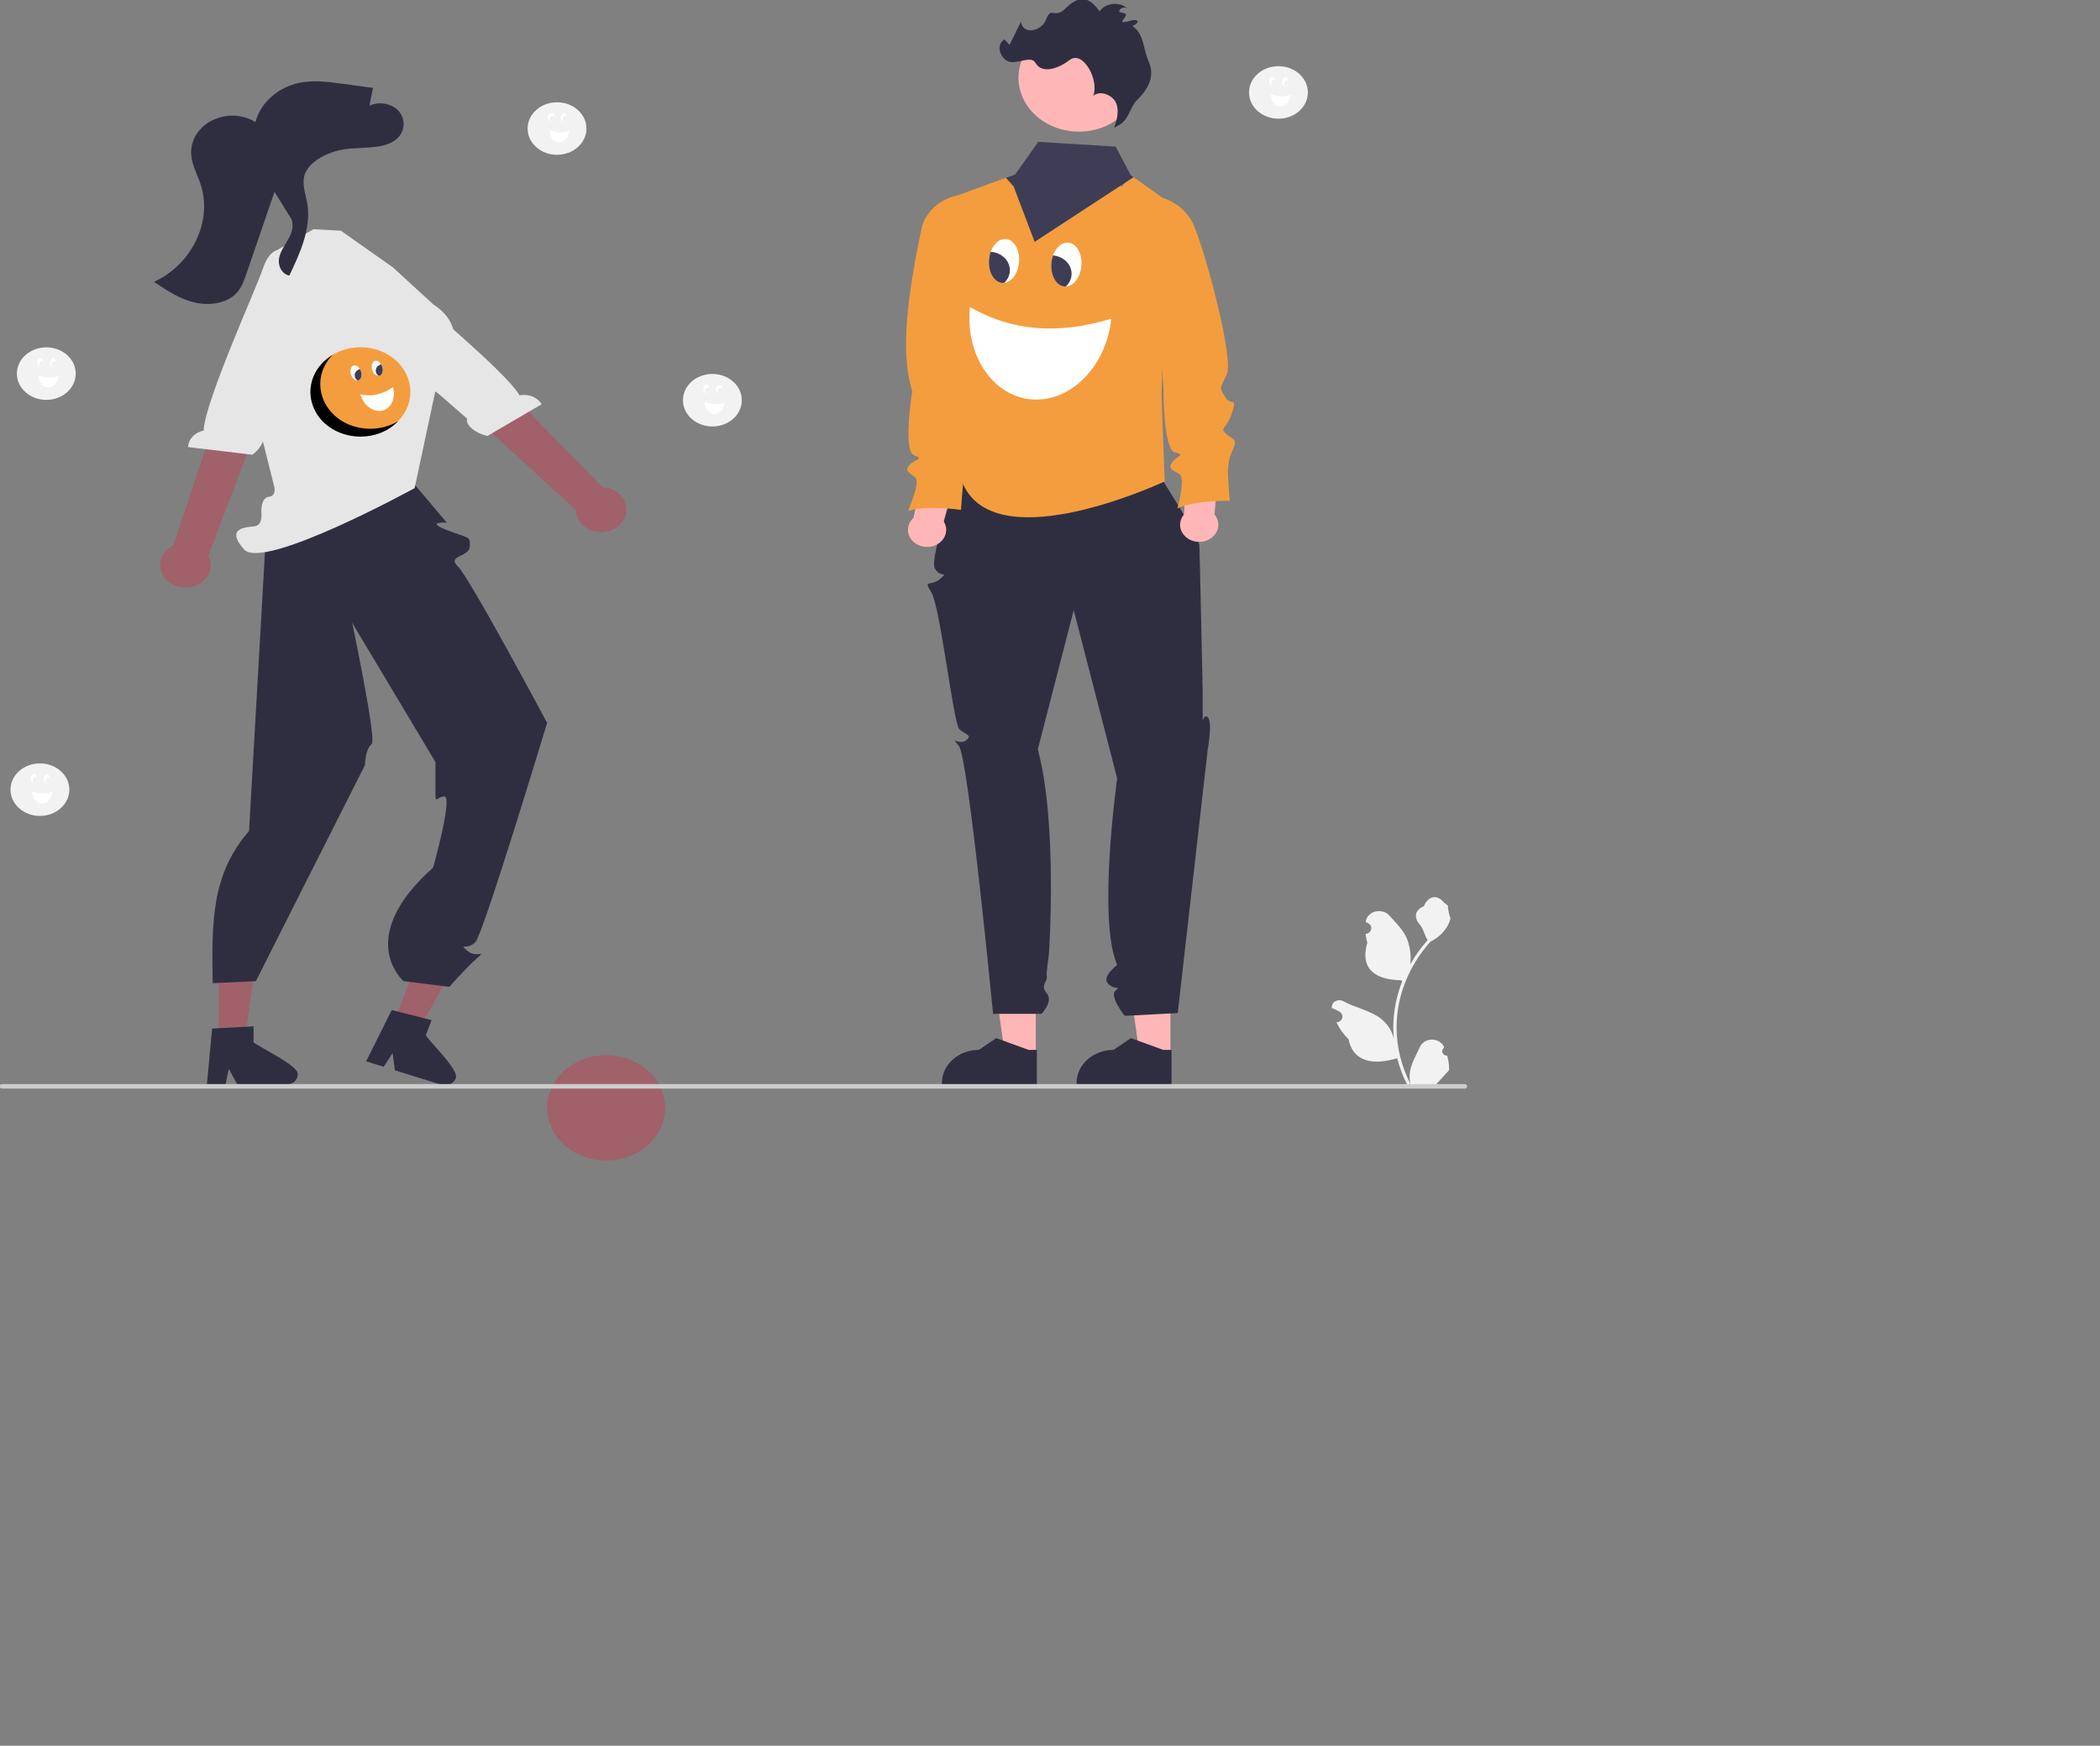 <?xml version="1.0" encoding="UTF-8"?> <svg xmlns="http://www.w3.org/2000/svg" viewBox="1655.165 2213.277 689.67 573.446" width="689.67" height="573.446" data-guides="{&quot;vertical&quot;:[],&quot;horizontal&quot;:[]}"><rect x="1655.165" y="2213.277" width="689.67" height="573.446" fill="#808080" stroke="none"/><path fill="#a0616a" stroke="none" fill-opacity="1" stroke-width="1" stroke-opacity="1" color="rgb(51, 51, 51)" font-size-adjust="none" id="tSvgdb37f0c6e1" title="Path 1" d="M 1784.43 2549.263 C 1787.138 2550.106 1789.847 2550.95 1792.556 2551.793C 1797.488 2542.866 1802.42 2533.939 1807.352 2525.011C 1803.354 2523.767 1799.356 2522.522 1795.359 2521.277C 1791.716 2530.606 1788.073 2539.934 1784.43 2549.263Z" style=""></path><path fill="#2f2e41" stroke="none" fill-opacity="1" stroke-width="1" stroke-opacity="1" color="rgb(51, 51, 51)" font-size-adjust="none" id="tSvg672b01aacd" title="Path 2" d="M 1795.004 2553.289 C 1795.644 2551.649 1796.285 2550.009 1796.925 2548.37C 1796.198 2548.187 1795.471 2548.004 1794.743 2547.821C 1791.785 2547.072 1788.827 2546.323 1785.868 2545.573C 1785.183 2545.401 1784.498 2545.229 1783.812 2545.057C 1781.155 2550.388 1778.497 2555.72 1775.84 2561.051C 1775.697 2561.337 1775.555 2561.623 1775.412 2561.909C 1777.335 2562.508 1779.259 2563.106 1781.182 2563.705C 1781.358 2563.432 1781.534 2563.159 1781.71 2562.886C 1782.508 2561.644 1783.307 2560.402 1784.105 2559.161C 1784.307 2560.714 1784.509 2562.267 1784.712 2563.821C 1784.755 2564.162 1784.799 2564.504 1784.843 2564.845C 1789.942 2566.433 1795.041 2568.021 1800.139 2569.609C 1802.038 2570.188 1804.105 2569.295 1804.774 2567.606C 1806.471 2565.114 1796.024 2555.333 1795.004 2553.289Z" style=""></path><path fill="#a0616a" stroke="none" fill-opacity="1" stroke-width="1" stroke-opacity="1" color="rgb(51, 51, 51)" font-size-adjust="none" id="tSvg2ac855cf31" title="Path 3" d="M 1726.963 2554.933 C 1729.831 2554.933 1732.699 2554.933 1735.568 2554.933C 1736.933 2545.053 1738.297 2535.174 1739.662 2525.294C 1735.428 2525.294 1731.194 2525.294 1726.96 2525.295C 1726.961 2535.174 1726.962 2545.054 1726.963 2554.933Z" style=""></path><path fill="#2f2e41" stroke="none" fill-opacity="1" stroke-width="1" stroke-opacity="1" color="rgb(51, 51, 51)" font-size-adjust="none" id="tSvg2c77e3f939" title="Path 4" d="M 1738.432 2555.625 C 1738.432 2553.888 1738.432 2552.152 1738.432 2550.416C 1737.677 2550.457 1736.923 2550.498 1736.169 2550.539C 1733.099 2550.701 1730.03 2550.864 1726.96 2551.026C 1726.249 2551.065 1725.539 2551.104 1724.828 2551.143C 1724.285 2556.959 1723.742 2562.774 1723.199 2568.589C 1723.17 2568.901 1723.141 2569.213 1723.112 2569.525C 1725.149 2569.525 1727.185 2569.525 1729.222 2569.525C 1729.288 2569.215 1729.353 2568.906 1729.419 2568.596C 1729.714 2567.189 1730.01 2565.781 1730.306 2564.374C 1731.07 2565.781 1731.834 2567.189 1732.597 2568.596C 1732.765 2568.906 1732.932 2569.215 1733.099 2569.525C 1738.499 2569.525 1743.899 2569.525 1749.3 2569.525C 1751.306 2569.513 1752.928 2568.062 1752.937 2566.271C 1753.621 2563.419 1740.148 2557.255 1738.432 2555.625Z" style=""></path><path fill="#2f2e41" stroke="none" fill-opacity="1" stroke-width="1" stroke-opacity="1" color="rgb(51, 51, 51)" font-size-adjust="none" id="tSvg559894fc5a" title="Path 5" d="M 1788.377 2368.95 C 1792.883 2374.281 1797.388 2379.613 1801.893 2384.945C 1801.893 2384.945 1794.429 2384.482 1801.893 2387.379C 1809.357 2390.276 1809.568 2389.253 1809.463 2392.764C 1809.357 2396.274 1801.748 2395.75 1805.552 2399.344C 1809.357 2402.939 1834.84 2450.73 1834.84 2450.73C 1834.84 2450.73 1813.959 2519.923 1811.285 2522.746C 1808.61 2525.568 1805.625 2522.903 1808.61 2525.568C 1811.596 2528.234 1815.328 2524.902 1811.596 2528.234C 1807.864 2531.567 1802.745 2537.447 1802.745 2537.447C 1797.734 2536.82 1792.722 2536.193 1787.711 2535.565C 1787.711 2535.565 1771.29 2521.57 1797.414 2498.243C 1797.414 2498.243 1803.991 2474.907 1801.076 2474.912C 1798.161 2474.917 1798.161 2478.68 1798.161 2471.134C 1798.161 2468.618 1798.161 2466.103 1798.161 2463.587C 1786.629 2444.297 1775.097 2425.007 1763.565 2405.717C 1763.565 2405.717 1741.487 2390.339 1741.834 2383.31C 1742.18 2376.281 1788.377 2368.95 1788.377 2368.95Z" style=""></path><path fill="#2f2e41" stroke="none" fill-opacity="1" stroke-width="1" stroke-opacity="1" color="rgb(51, 51, 51)" font-size-adjust="none" id="tSvg4de603fc96" title="Path 6" d="M 1763.826 2384.945 C 1763.826 2384.945 1779.501 2455.59 1777.261 2457.589C 1775.022 2459.588 1775.022 2464.605 1775.022 2464.605C 1763.08 2488.259 1751.137 2511.912 1739.195 2535.565C 1734.468 2535.788 1729.74 2536.01 1725.013 2536.232C 1724.678 2515.93 1724.586 2500.53 1736.956 2486.247C 1738.946 2451.369 1740.936 2416.491 1742.927 2381.612C 1749.893 2382.723 1756.86 2383.834 1763.826 2384.945Z" style=""></path><path fill="#e6e6e6" stroke="none" fill-opacity="1" stroke-width="1" stroke-opacity="1" color="rgb(51, 51, 51)" font-size-adjust="none" id="tSvg37d657edd4" title="Path 7" d="M 1784.176 2301.086 C 1778.481 2297.072 1772.787 2293.058 1767.093 2289.044C 1767.093 2289.044 1767.093 2289.044 1767.093 2289.044C 1764.104 2288.889 1761.115 2288.734 1758.126 2288.578C 1753.69 2291.115 1749.255 2293.652 1744.82 2296.189C 1743.734 2301.137 1742.648 2306.084 1741.562 2311.031C 1738.993 2316.602 1736.424 2322.173 1733.856 2327.744C 1737.623 2342.778 1741.391 2357.813 1745.158 2372.847C 1745.158 2372.847 1746.218 2376.083 1743.44 2376.472C 1740.662 2376.861 1740.995 2381.632 1740.995 2381.632C 1740.995 2381.632 1741.561 2385.766 1738.864 2386.13C 1736.167 2386.494 1728.974 2386.495 1735.268 2393.72C 1741.561 2400.945 1791.341 2373.618 1791.341 2373.618C 1793.751 2362.327 1796.161 2351.036 1798.571 2339.744C 1798.571 2339.744 1812.592 2322.929 1797.492 2313.298C 1793.053 2309.227 1788.615 2305.157 1784.176 2301.086Z" style=""></path><path fill="#a0616a" stroke="none" fill-opacity="1" stroke-width="1" stroke-opacity="1" color="rgb(51, 51, 51)" font-size-adjust="none" id="tSvg11f5eeef78e" title="Path 8" d="M 1709.601 2403.49 C 1706.396 2399.919 1707.585 2394.628 1712.086 2392.438C 1719.248 2370.975 1726.411 2349.512 1733.573 2328.049C 1738.052 2330.063 1742.531 2332.076 1747.009 2334.089C 1739.209 2354.661 1731.409 2375.233 1723.609 2395.805C 1726.282 2400.97 1721.69 2406.782 1715.344 2406.266C 1713.085 2406.083 1711.009 2405.079 1709.601 2403.49Z" style=""></path><path fill="#e6e6e6" stroke="none" fill-opacity="1" stroke-width="1" stroke-opacity="1" color="rgb(51, 51, 51)" font-size-adjust="none" id="tSvg60fce4dbb6" title="Path 9" d="M 1747.905 2295.594 C 1747.905 2295.594 1744.065 2293.771 1741.437 2301.658C 1739.334 2307.972 1722.268 2345.582 1722.05 2354.726C 1719.161 2355.272 1717.054 2357.497 1716.929 2360.131C 1723.963 2360.973 1730.996 2361.814 1738.03 2362.656C 1741.717 2359.879 1742.684 2356.129 1741.258 2355.016C 1742.785 2351.291 1744.312 2347.567 1745.839 2343.843C 1752.21 2331.994 1758.581 2320.145 1764.952 2308.295C 1760.204 2304.486 1755.456 2300.677 1750.708 2296.867C 1749.774 2296.443 1748.84 2296.018 1747.905 2295.594Z" style=""></path><path fill="#a0616a" stroke="none" fill-opacity="1" stroke-width="1" stroke-opacity="1" color="rgb(51, 51, 51)" font-size-adjust="none" id="tSvgc5bb14af99" title="Path 10" d="M 1860.653 2382.326 C 1861.814 2377.868 1858.179 2373.557 1853.06 2373.319C 1836.629 2356.564 1820.199 2339.809 1803.768 2323.053C 1800.283 2326.767 1796.797 2330.48 1793.312 2334.194C 1810.308 2349.731 1827.304 2365.268 1844.301 2380.805C 1844.392 2386.494 1851.347 2389.962 1856.819 2387.046C 1858.768 2386.008 1860.154 2384.302 1860.653 2382.326Z" style=""></path><path fill="#e6e6e6" stroke="none" fill-opacity="1" stroke-width="1" stroke-opacity="1" color="rgb(51, 51, 51)" font-size-adjust="none" id="tSvg47933cb2c1" title="Path 11" d="M 1773.86 2299.83 C 1773.86 2299.83 1776.44 2296.703 1782.629 2302.8C 1787.583 2307.681 1821.186 2335.003 1825.811 2343.164C 1828.68 2342.541 1831.658 2343.733 1833.047 2346.06C 1827.112 2349.535 1821.178 2353.009 1815.244 2356.484C 1810.574 2355.404 1807.886 2352.396 1808.633 2350.841C 1805.452 2348.073 1802.272 2345.305 1799.091 2342.537C 1787.608 2334.313 1776.124 2326.089 1764.641 2317.865C 1767.077 2312.597 1769.514 2307.328 1771.95 2302.06C 1772.587 2301.317 1773.223 2300.573 1773.86 2299.83Z" style=""></path><ellipse color="rgb(51, 51, 51)" fill="#a0616a" font-size-adjust="none" cx="1854.221" cy="2577.191" r="27.73" id="tSvg161a92e2a7b" title="Ellipse 1" fill-opacity="1" stroke="none" stroke-opacity="1" rx="19.38" ry="17.305" style="transform: rotate(291.25deg); transform-origin: 1854.22px 2577.19px;"></ellipse><path fill="#2f2e41" stroke="none" fill-opacity="1" stroke-width="1" stroke-opacity="1" color="rgb(51, 51, 51)" font-size-adjust="none" id="tSvg1377045e75d" title="Path 12" d="M 1785.852 2249.476 C 1783.456 2247.168 1779.634 2246.563 1776.495 2247.995C 1776.885 2246.05 1777.275 2244.105 1777.665 2242.16C 1774.424 2241.717 1771.183 2241.274 1767.942 2240.831C 1763.053 2240.163 1758.015 2239.499 1753.206 2240.535C 1746.191 2242.138 1740.746 2247.076 1739.06 2253.364C 1730.439 2248.145 1718.723 2253.217 1717.971 2262.493C 1717.927 2263.035 1717.925 2263.578 1717.963 2264.12C 1718.196 2267.439 1719.933 2270.501 1721.009 2273.684C 1725.095 2285.781 1718.327 2300.06 1705.757 2305.862C 1709.805 2308.604 1713.987 2311.406 1718.889 2312.6C 1723.792 2313.793 1729.653 2313.009 1732.882 2309.505C 1734.534 2307.712 1735.331 2305.43 1736.092 2303.21C 1739.166 2294.234 1742.24 2285.259 1745.314 2276.283C 1746.971 2278.954 1748.628 2281.624 1750.284 2284.295C 1751.871 2286.277 1751.303 2289.05 1750.16 2291.262C 1749.017 2293.473 1747.356 2295.521 1746.844 2297.914C 1746.332 2300.307 1747.521 2303.272 1750.185 2303.801C 1753.783 2296.243 1757.458 2288.188 1756.062 2280.071C 1755.519 2276.912 1754.218 2273.671 1755.24 2270.608C 1756.03 2268.241 1758.122 2266.378 1760.445 2265.038C 1762.878 2263.637 1765.61 2262.703 1768.468 2262.296C 1774.785 2261.398 1782.647 2262.603 1786.355 2257.95C 1788.329 2255.343 1788.124 2251.882 1785.852 2249.476Z" style=""></path><ellipse color="rgb(51, 51, 51)" fill="#F49D3E" font-size-adjust="none" cx="1773.531" cy="2341.999" r="23.484" id="tSvgb271242a0e" title="Ellipse 2" fill-opacity="1" stroke="none" stroke-opacity="1" rx="16.413" ry="14.655" style="transform: rotate(0deg); transform-origin: 1773.53px 2342px;"></ellipse><path fill="#fff" stroke="none" fill-opacity="1" stroke-width="1" stroke-opacity="1" color="rgb(51, 51, 51)" font-size-adjust="none" id="tSvg117cef54270" title="Path 13" d="M 1777.363 2334.625 C 1777.45 2334.943 1777.581 2335.251 1777.751 2335.541C 1778.045 2336.209 1778.734 2336.672 1779.534 2336.741C 1779.6 2336.739 1779.665 2336.73 1779.729 2336.716C 1780.431 2336.562 1780.859 2335.803 1780.866 2334.855C 1780.866 2334.527 1780.821 2334.201 1780.733 2333.882C 1780.647 2333.567 1780.518 2333.262 1780.349 2332.975C 1779.85 2332.134 1779.072 2331.635 1778.368 2331.79C 1777.436 2331.995 1776.987 2333.265 1777.363 2334.625Z" style=""></path><path fill="#3f3d56" stroke="none" fill-opacity="1" stroke-width="1" stroke-opacity="1" color="rgb(51, 51, 51)" font-size-adjust="none" id="tSvg59229de14f" title="Path 14" d="M 1778.628 2335.536 C 1778.761 2336.021 1779.082 2336.448 1779.534 2336.741C 1779.6 2336.739 1779.665 2336.73 1779.729 2336.716C 1780.431 2336.562 1780.859 2335.803 1780.866 2334.855C 1780.866 2334.527 1780.821 2334.201 1780.733 2333.882C 1780.647 2333.567 1780.518 2333.262 1780.349 2332.975C 1779.083 2333.26 1778.314 2334.405 1778.628 2335.536Z" style=""></path><path fill="#fff" stroke="none" fill-opacity="1" stroke-width="1" stroke-opacity="1" color="rgb(51, 51, 51)" font-size-adjust="none" id="tSvg19511c3f0f4" title="Path 15" d="M 1770.382 2336.162 C 1770.742 2337.467 1771.733 2338.382 1772.636 2338.272C 1772.673 2338.268 1772.711 2338.262 1772.748 2338.254C 1773.678 2338.049 1774.127 2336.779 1773.752 2335.42C 1773.666 2335.105 1773.538 2334.801 1773.368 2334.514C 1772.869 2333.672 1772.091 2333.173 1771.387 2333.328C 1770.455 2333.533 1770.006 2334.802 1770.382 2336.162Z" style=""></path><path fill="#3f3d56" stroke="none" fill-opacity="1" stroke-width="1" stroke-opacity="1" color="rgb(51, 51, 51)" font-size-adjust="none" id="tSvg72eb3c47f6" title="Path 16" d="M 1771.716 2337.058 C 1771.85 2337.548 1772.176 2337.979 1772.636 2338.272C 1772.673 2338.268 1772.711 2338.262 1772.748 2338.254C 1773.678 2338.049 1774.127 2336.779 1773.752 2335.42C 1773.666 2335.105 1773.538 2334.801 1773.368 2334.514C 1772.14 2334.826 1771.409 2335.951 1771.716 2337.058Z" style=""></path><path fill="#fff" stroke="none" fill-opacity="1" stroke-width="1" stroke-opacity="1" color="rgb(51, 51, 51)" font-size-adjust="none" id="tSvg385e057bae" title="Path 17" d="M 1784.209 2340.457 C 1785.207 2344.072 1783.625 2347.53 1780.676 2348.179C 1777.726 2348.829 1774.525 2346.425 1773.527 2342.81C 1777.167 2343.626 1780.73 2342.891 1784.209 2340.457Z" style=""></path><path fill="rgb(0, 0, 0)" stroke="none" fill-opacity="1" stroke-width="1" stroke-opacity="1" color="rgb(51, 51, 51)" font-size-adjust="none" id="tSvg1520aedeeb0" title="Path 18" d="M 1757.597 2345.536 C 1755.944 2339.551 1758.661 2333.282 1764.395 2329.85C 1756.099 2338.359 1761.23 2351.697 1773.632 2353.858C 1777.888 2354.599 1782.3 2353.807 1785.903 2351.654C 1777.608 2360.159 1762.111 2357.456 1758.01 2346.789C 1757.852 2346.377 1757.714 2345.959 1757.597 2345.536Z" style=""></path><path fill="#f2f2f2" stroke="none" fill-opacity="1" stroke-width="1" stroke-opacity="1" color="rgb(51, 51, 51)" font-size-adjust="none" id="tSvgb6f088c431" title="Path 19" d="M 2130.457 2560.032 C 2129.238 2560.082 2128.415 2558.935 2128.976 2557.966C 2129.061 2557.821 2129.173 2557.689 2129.308 2557.578C 2129.344 2557.449 2129.38 2557.32 2129.417 2557.192C 2129.402 2557.161 2129.388 2557.13 2129.373 2557.099C 2128.095 2554.403 2124.028 2553.954 2122.052 2556.29C 2121.835 2556.547 2121.655 2556.828 2121.517 2557.125C 2120.232 2559.889 2118.596 2562.657 2118.193 2565.578C 2118.016 2566.87 2118.091 2568.179 2118.414 2569.448C 2115.396 2563.569 2113.829 2557.18 2113.819 2550.714C 2113.818 2549.091 2113.919 2547.47 2114.122 2545.857C 2114.289 2544.535 2114.52 2543.222 2114.817 2541.919C 2116.434 2534.848 2119.907 2528.22 2124.951 2522.581C 2127.392 2521.391 2129.366 2519.563 2130.607 2517.341C 2131.056 2516.542 2131.374 2515.69 2131.55 2514.81C 2131.275 2514.842 2130.512 2511.098 2130.72 2510.868C 2130.336 2510.348 2129.649 2510.089 2129.23 2509.582C 2127.146 2507.059 2124.274 2507.499 2122.775 2510.928C 2119.572 2512.371 2119.541 2514.765 2121.506 2517.067C 2122.757 2518.531 2122.928 2520.513 2124.025 2522.081C 2123.912 2522.21 2123.795 2522.335 2123.682 2522.464C 2121.619 2524.832 2119.821 2527.376 2118.314 2530.057C 2118.681 2527.053 2118.243 2524.014 2117.038 2521.19C 2115.816 2518.558 2113.526 2516.342 2111.509 2514.067C 2109.433 2511.687 2105.25 2512.207 2103.981 2515.003C 2103.837 2515.32 2103.74 2515.652 2103.693 2515.991C 2103.689 2516.024 2103.685 2516.058 2103.681 2516.091C 2103.98 2516.242 2104.273 2516.402 2104.56 2516.572C 2105.937 2517.393 2105.802 2519.238 2104.317 2519.892C 2104.12 2519.978 2103.91 2520.038 2103.693 2520.068C 2103.678 2520.07 2103.664 2520.072 2103.649 2520.074C 2103.756 2521.038 2103.944 2521.993 2104.213 2522.931C 2101.626 2531.865 2107.212 2535.119 2115.187 2535.265C 2115.363 2535.345 2115.534 2535.426 2115.711 2535.502C 2114.196 2539.334 2113.246 2543.326 2112.885 2547.376C 2112.68 2549.766 2112.692 2552.167 2112.921 2554.555C 2112.916 2554.527 2112.912 2554.498 2112.907 2554.47C 2112.329 2551.815 2110.743 2549.419 2108.416 2547.687C 2104.959 2545.152 2100.076 2544.218 2096.347 2542.18C 2094.748 2541.263 2092.637 2542.236 2092.547 2543.931C 2092.54 2544.063 2092.546 2544.195 2092.566 2544.325C 2092.571 2544.355 2092.576 2544.384 2092.581 2544.414C 2093.137 2544.616 2093.678 2544.849 2094.201 2545.111C 2094.501 2545.262 2094.794 2545.422 2095.081 2545.592C 2096.458 2546.413 2096.323 2548.258 2094.837 2548.912C 2094.641 2548.998 2094.43 2549.058 2094.214 2549.087C 2094.199 2549.089 2094.184 2549.091 2094.17 2549.093C 2094.138 2549.098 2094.111 2549.102 2094.079 2549.106C 2095.029 2551.13 2096.362 2552.994 2098.02 2554.615C 2099.638 2562.414 2106.586 2563.154 2114.018 2560.883C 2114.019 2560.883 2114.021 2560.883 2114.022 2560.883C 2114.838 2564.047 2116.019 2567.127 2117.548 2570.072C 2121.746 2570.072 2125.944 2570.072 2130.142 2570.072C 2130.187 2569.947 2130.228 2569.818 2130.268 2569.694C 2129.102 2569.759 2127.932 2569.697 2126.783 2569.508C 2127.718 2568.484 2128.652 2567.453 2129.587 2566.429C 2129.607 2566.41 2129.627 2566.389 2129.645 2566.368C 2130.119 2565.844 2130.598 2565.324 2131.072 2564.801C 2131.072 2564.8 2131.072 2564.8 2131.072 2564.8C 2131.097 2563.194 2130.891 2561.591 2130.457 2560.032Z" style=""></path><path fill="#ccc" stroke="none" fill-opacity="1" stroke-width="1" stroke-opacity="1" color="rgb(51, 51, 51)" font-size-adjust="none" id="tSvg12c64147e64" title="Path 20" d="M 1655 2570.106 C 1654.999 2570.516 1655.372 2570.85 1655.832 2570.848C 1815.944 2570.848 1976.055 2570.848 2136.167 2570.848C 2136.807 2570.848 2137.208 2570.23 2136.887 2569.735C 2136.739 2569.505 2136.464 2569.363 2136.167 2569.363C 1976.055 2569.363 1815.943 2569.363 1655.832 2569.363C 1655.372 2569.362 1654.999 2569.695 1655 2570.106Z" style=""></path><path fill="#ffb6b6" stroke="none" fill-opacity="1" stroke-width="1" stroke-opacity="1" color="rgb(51, 51, 51)" font-size-adjust="none" id="tSvg7e73df7970" title="Path 21" d="M 1995.33 2559.887 C 1991.95 2559.886 1988.57 2559.886 1985.191 2559.886C 1983.583 2548.247 1981.976 2536.607 1980.368 2524.968C 1985.356 2524.968 1990.344 2524.969 1995.332 2524.969C 1995.331 2536.608 1995.33 2548.247 1995.33 2559.887Z" style=""></path><path fill="#2f2e41" stroke="none" fill-opacity="1" stroke-width="1" stroke-opacity="1" color="rgb(51, 51, 51)" font-size-adjust="none" id="tSvg6349c1ccdb" title="Path 22" d="M 1995.686 2569.331 C 1985.294 2569.33 1974.901 2569.33 1964.509 2569.329C 1964.509 2569.212 1964.509 2569.095 1964.509 2568.977C 1964.509 2562.993 1969.942 2558.143 1976.644 2558.142C 1976.644 2558.142 1976.645 2558.142 1976.645 2558.142C 1978.543 2556.856 1980.441 2555.57 1982.34 2554.284C 1985.882 2555.571 1989.423 2556.857 1992.965 2558.143C 1993.873 2558.143 1994.78 2558.143 1995.687 2558.143C 1995.687 2561.872 1995.687 2565.601 1995.686 2569.331Z" style=""></path><path fill="#ffb6b6" stroke="none" fill-opacity="1" stroke-width="1" stroke-opacity="1" color="rgb(51, 51, 51)" font-size-adjust="none" id="tSvg12fab6c35cd" title="Path 23" d="M 2039.556 2559.887 C 2036.176 2559.886 2032.797 2559.886 2029.418 2559.886C 2027.81 2548.247 2026.202 2536.607 2024.595 2524.968C 2029.582 2524.968 2034.57 2524.969 2039.558 2524.969C 2039.557 2536.608 2039.556 2548.247 2039.556 2559.887Z" style=""></path><path fill="#2f2e41" stroke="none" fill-opacity="1" stroke-width="1" stroke-opacity="1" color="rgb(51, 51, 51)" font-size-adjust="none" id="tSvg488bbc863e" title="Path 24" d="M 2039.913 2569.331 C 2029.52 2569.33 2019.128 2569.33 2008.735 2569.329C 2008.735 2569.212 2008.735 2569.095 2008.735 2568.977C 2008.736 2562.993 2014.169 2558.143 2020.87 2558.142C 2020.871 2558.142 2020.871 2558.142 2020.871 2558.142C 2022.769 2556.856 2024.668 2555.57 2026.566 2554.284C 2030.108 2555.571 2033.65 2556.857 2037.192 2558.143C 2038.099 2558.143 2039.006 2558.143 2039.913 2558.143C 2039.913 2561.872 2039.913 2565.601 2039.913 2569.331Z" style=""></path><path fill="#2f2e41" stroke="none" fill-opacity="1" stroke-width="1" stroke-opacity="1" color="rgb(51, 51, 51)" font-size-adjust="none" id="tSvg2da59e7e3a" title="Path 25" d="M 1970.085 2369.627 C 1970.085 2369.627 1960.331 2396.379 1962.131 2399.9C 1963.932 2403.421 1967.004 2400.678 1963.932 2403.421C 1960.86 2406.164 1958.178 2403.248 1961.055 2407.906C 1963.932 2412.564 1968.29 2450.91 1970.207 2452.766C 1972.124 2454.623 1974.759 2454.672 1972.417 2456.476C 1970.076 2458.28 1967.004 2454.623 1970.076 2458.28C 1973.148 2461.937 1981.299 2546.307 1981.299 2546.307C 1986.607 2546.307 1991.915 2546.307 1997.223 2546.307C 1997.223 2546.307 2001.19 2542.225 1998.944 2539.568C 1996.699 2536.912 1999.142 2535.888 1998.944 2534.114C 1998.747 2532.34 1999.494 2528.516 1999.633 2526.771C 1999.771 2525.025 2002.463 2483.452 1995.997 2459.437C 1999.927 2444.195 2003.857 2428.952 2007.787 2413.71C 2012.547 2432.132 2017.308 2450.555 2022.068 2468.977C 2022.068 2468.977 2015.499 2515.335 2022.068 2530.238C 2022.068 2530.238 2016.772 2534.176 2019.121 2536.458C 2021.47 2538.74 2023.518 2536.912 2021.47 2538.74C 2019.422 2540.569 2024.542 2546.969 2024.542 2546.969C 2030.345 2546.664 2036.147 2546.36 2041.95 2546.055C 2045.234 2517.182 2048.518 2488.31 2051.803 2459.437C 2051.803 2459.437 2053.464 2450.404 2051.803 2448.856C 2050.142 2447.308 2050.142 2452.794 2050.142 2447.308C 2050.142 2444.87 2050.142 2442.432 2050.142 2439.993C 2050.142 2439.993 2049.18 2395.005 2049.051 2392.355C 2048.923 2389.706 2036.635 2370.505 2036.635 2370.505C 2014.452 2370.212 1992.269 2369.92 1970.085 2369.627Z" style=""></path><path fill="#F49D3E" stroke="none" fill-opacity="1" stroke-width="1" stroke-opacity="1" color="rgb(51, 51, 51)" font-size-adjust="none" id="tSvg7f60522559" title="Path 26" d="M 1970.231 2277.232 C 1970.231 2294.815 1970.231 2312.398 1970.231 2329.981C 1972.138 2335.089 1973.121 2340.435 1973.145 2345.819C 1973.082 2354.786 1970.874 2365.12 1970.881 2369.638C 1970.851 2370.237 1970.924 2370.837 1971.097 2371.417C 1980.875 2396.721 2032.613 2373.726 2037.316 2371.573C 2037.54 2371.473 2037.659 2371.417 2037.659 2371.417C 2037.319 2361.969 2036.979 2352.521 2036.638 2343.073C 2036.697 2340.356 2036.755 2337.64 2036.813 2334.923C 2037.216 2316.288 2037.619 2297.652 2038.022 2279.016C 2037.661 2278.758 2037.3 2278.5 2036.939 2278.242C 2033.775 2275.99 2030.612 2273.737 2027.448 2271.484C 2027.138 2271.264 2026.828 2271.043 2026.519 2270.823C 2025.568 2272.06 2024.618 2273.298 2023.667 2274.536C 2015.194 2274.016 2006.722 2273.496 1998.249 2272.976C 1995.015 2272.177 1991.782 2271.378 1988.548 2270.579C 1987.54 2270.945 1986.531 2271.312 1985.522 2271.678C 1980.975 2273.329 1976.427 2274.981 1971.88 2276.632C 1971.33 2276.832 1970.78 2277.032 1970.231 2277.232Z" style=""></path><path fill="#ffb6b6" stroke="none" fill-opacity="1" stroke-width="1" stroke-opacity="1" color="rgb(51, 51, 51)" font-size-adjust="none" id="tSvg17b96395117" title="Path 27" d="M 1955.18 2383.364 C 1956.294 2377.869 1957.408 2372.375 1958.522 2366.88C 1962.126 2367.01 1965.73 2367.14 1969.334 2367.271C 1967.925 2373.043 1966.516 2378.814 1965.107 2384.586C 1967.467 2388.353 1964.376 2392.99 1959.542 2392.932C 1954.707 2392.874 1951.756 2388.165 1954.23 2384.456C 1954.495 2384.058 1954.814 2383.691 1955.18 2383.364Z" style=""></path><path fill="#F49D3E" stroke="none" fill-opacity="1" stroke-width="1" stroke-opacity="1" color="rgb(51, 51, 51)" font-size-adjust="none" id="tSvg4cf80e8b46" title="Path 28" d="M 1971.891 2277.119 C 1971.891 2277.119 1971.891 2277.119 1971.891 2277.119C 1977.447 2278.404 1980.619 2284.835 1982.571 2289.655C 1985.084 2295.847 1981.009 2334.021 1976.051 2339.59C 1972.207 2343.908 1973.12 2343.078 1974.389 2346.655C 1975.658 2350.232 1978.59 2346.743 1975.95 2352.064C 1973.311 2357.384 1971.064 2356.424 1972.822 2358.693C 1974.58 2360.961 1976.632 2360.7 1974.384 2364.101C 1972.136 2367.503 1972.331 2368.724 1971.842 2370.033C 1971.353 2371.341 1970.765 2380.762 1970.765 2380.762C 1970.765 2380.762 1959.335 2379.102 1953.375 2381.107C 1953.375 2381.107 1957.481 2371.861 1955.82 2370.204C 1954.16 2368.546 1952.011 2368.196 1953.77 2366.103C 1955.529 2364.01 1959.046 2364.185 1955.334 2362.789C 1951.622 2361.392 1954.753 2341.679 1954.753 2341.679C 1950.587 2328.703 1953.49 2309.294 1957.708 2288.69C 1958.991 2282.427 1964.79 2277.696 1971.891 2277.119Z" style=""></path><path fill="#ffb6b6" stroke="none" fill-opacity="1" stroke-width="1" stroke-opacity="1" color="rgb(51, 51, 51)" font-size-adjust="none" id="tSvge79c89f322" title="Path 29" d="M 2044 2382.269 C 2044.269 2376.69 2044.539 2371.112 2044.808 2365.533C 2048.399 2365.226 2051.989 2364.918 2055.58 2364.611C 2055.06 2370.5 2054.54 2376.389 2054.021 2382.278C 2056.932 2385.725 2054.573 2390.693 2049.774 2391.221C 2044.976 2391.749 2041.337 2387.44 2043.224 2383.466C 2043.427 2383.04 2043.687 2382.638 2044 2382.269Z" style=""></path><path fill="#F49D3E" stroke="none" fill-opacity="1" stroke-width="1" stroke-opacity="1" color="rgb(51, 51, 51)" font-size-adjust="none" id="tSvg1919e42a60" title="Path 30" d="M 2032.74 2277.388 C 2032.841 2277.398 2032.941 2277.409 2033.042 2277.419C 2038.742 2278.02 2043.744 2281.092 2046.409 2285.631C 2049.839 2291.462 2060.689 2330.953 2058.032 2336.372C 2055.555 2341.427 2055.657 2340.184 2057.458 2343.574C 2059.258 2346.964 2061.633 2343.153 2059.826 2348.744C 2058.019 2354.335 2055.648 2353.655 2057.734 2355.69C 2059.82 2357.725 2061.813 2357.218 2060.102 2360.86C 2058.391 2364.502 2058.77 2365.688 2058.484 2367.044C 2058.199 2368.399 2059.046 2377.805 2059.046 2377.805C 2059.046 2377.805 2047.469 2377.544 2041.869 2380.252C 2041.869 2380.252 2044.533 2370.594 2042.636 2369.153C 2040.74 2367.711 2038.557 2367.625 2039.982 2365.339C 2041.407 2363.052 2044.918 2362.8 2041.028 2361.865C 2037.139 2360.931 2037.248 2341.02 2037.248 2341.02C 2035.746 2319.809 2034.243 2298.598 2032.74 2277.388Z" style=""></path><path fill="#ffb6b6" stroke="none" fill-opacity="1" stroke-width="1" stroke-opacity="1" color="rgb(51, 51, 51)" font-size-adjust="none" id="tSvg10944dfaa84" title="Path 31" d="M 2004.986 2256.058 C 2005.44 2256.152 2005.895 2256.233 2006.349 2256.295C 2007.737 2256.499 2009.145 2256.564 2010.549 2256.489C 2025.788 2255.758 2034.427 2240.572 2026.098 2229.153C 2017.77 2217.735 1998.722 2218.648 1991.811 2230.797C 1991.163 2231.937 1990.655 2233.136 1990.296 2234.373C 1990.254 2234.517 1990.212 2234.654 1990.177 2234.797C 1987.694 2244.32 1994.323 2253.837 2004.986 2256.058Z" style=""></path><path fill="#2f2e41" stroke="none" fill-opacity="1" stroke-width="1" stroke-opacity="1" color="rgb(51, 51, 51)" font-size-adjust="none" id="tSvge97f6fc62b" title="Path 32" d="M 2023.284 2253.969 C 2026.042 2252.042 2026.309 2248.369 2028.663 2246.054C 2032.597 2242.183 2034.445 2238.018 2032.384 2233.432C 2030.561 2229.375 2030.949 2224.388 2027.023 2221.776C 2028.951 2221.153 2029.405 2219.859 2027.704 2219.835C 2026.556 2219.819 2022.279 2221.777 2024.337 2219.338C 2026.395 2216.899 2022.5 2217.862 2022.757 2216.863C 2023.015 2215.865 2024.667 2215.312 2025.396 2216.103C 2023.069 2213.669 2017.989 2214.188 2016.338 2217.028C 2014.019 2213.925 2011.557 2211.79 2008.009 2213.759C 2004.524 2215.693 2004.569 2218.084 2000.822 2217.51C 1999.06 2217.239 1998.893 2220.212 1997.69 2221.392C 1996.486 2222.572 1994.727 2223.485 1992.97 2223.189C 1991.214 2222.893 1989.871 2220.938 1990.855 2219.606C 1989.475 2222.417 1988.095 2225.228 1986.715 2228.039C 1986.159 2227.43 1985.602 2226.821 1985.046 2226.211C 1982.395 2227.754 1983.266 2231.78 1985.934 2233.298C 1988.603 2234.817 1993.696 2231.307 1995.145 2233.819C 1997.428 2237.78 2002.783 2235.78 2006.461 2232.981C 2010.921 2229.587 2016.305 2239.907 2014.156 2244.775C 2016.386 2242.82 2020.51 2244.442 2021.664 2247.034C 2022.819 2249.626 2021.973 2252.547 2021.116 2255.23C 2021.839 2254.81 2022.562 2254.389 2023.284 2253.969Z" style=""></path><path fill="#3f3d56" stroke="none" fill-opacity="1" stroke-width="1" stroke-opacity="1" color="rgb(51, 51, 51)" font-size-adjust="none" id="tSvg18bd69d0a18" title="Path 33" d="M 1985.522 2271.678 C 1985.753 2271.94 1985.983 2272.202 1986.214 2272.464C 1986.834 2273.167 1987.453 2273.87 1988.073 2274.573C 1990.367 2280.622 1992.66 2286.671 1994.954 2292.72C 2005.785 2285.641 2016.617 2278.563 2027.448 2271.484C 2027.138 2271.264 2026.828 2271.043 2026.519 2270.823C 2024.869 2267.692 2023.22 2264.562 2021.571 2261.431C 2013.098 2260.911 2004.625 2260.391 1996.152 2259.871C 1993.618 2263.441 1991.083 2267.01 1988.548 2270.579C 1987.54 2270.946 1986.531 2271.312 1985.522 2271.678Z" style=""></path><path fill="#fff" stroke="none" fill-opacity="1" stroke-width="1" stroke-opacity="1" color="rgb(51, 51, 51)" font-size-adjust="none" id="tSvga488bc87e2" title="Path 34" d="M 2020.114 2317.963 C 2018.477 2333.666 2006.763 2345.532 1993.95 2344.467C 1981.137 2343.403 1972.077 2329.81 1973.714 2314.107C 1987.006 2321.893 2002.406 2323.379 2020.114 2317.963Z" style=""></path><path fill="#fff" stroke="none" fill-opacity="1" stroke-width="1" stroke-opacity="1" color="rgb(51, 51, 51)" font-size-adjust="none" id="tSvgf64cd22cd9" title="Path 35" d="M 1989.844 2299.288 C 1989.779 2300.221 1989.585 2301.144 1989.269 2302.036C 1988.421 2304.372 1986.779 2306.018 1984.939 2306.209C 1984.752 2306.231 1984.564 2306.237 1984.376 2306.226C 1982.318 2306.107 1980.689 2304.168 1980.135 2301.509C 1979.95 2300.588 1979.891 2299.65 1979.961 2298.717C 1980.023 2297.793 1980.214 2296.879 1980.528 2295.996C 1981.455 2293.411 1983.358 2291.659 1985.422 2291.779C 1988.156 2291.936 1990.133 2295.3 1989.844 2299.288Z" style=""></path><path fill="#3f3d56" stroke="none" fill-opacity="1" stroke-width="1" stroke-opacity="1" color="rgb(51, 51, 51)" font-size-adjust="none" id="tSvg765e243e3d" title="Path 36" d="M 1986.805 2302.417 C 1986.705 2303.838 1986.044 2305.182 1984.939 2306.209C 1984.752 2306.231 1984.564 2306.237 1984.376 2306.226C 1982.318 2306.107 1980.689 2304.168 1980.135 2301.509C 1979.95 2300.588 1979.891 2299.65 1979.961 2298.717C 1980.023 2297.793 1980.214 2296.879 1980.528 2295.996C 1984.243 2296.229 1987.048 2299.099 1986.805 2302.417Z" style=""></path><path fill="#fff" stroke="none" fill-opacity="1" stroke-width="1" stroke-opacity="1" color="rgb(51, 51, 51)" font-size-adjust="none" id="tSvg8f69dcd962" title="Path 37" d="M 2010.318 2300.47 C 2010.041 2304.298 2007.775 2307.312 2005.177 2307.41C 2005.068 2307.415 2004.959 2307.414 2004.85 2307.408C 2002.123 2307.25 2000.146 2303.887 2000.435 2299.899C 2000.497 2298.976 2000.688 2298.064 2001.001 2297.183C 2001.929 2294.593 2003.832 2292.841 2005.897 2292.961C 2008.63 2293.118 2010.607 2296.482 2010.318 2300.47Z" style=""></path><path fill="#3f3d56" stroke="none" fill-opacity="1" stroke-width="1" stroke-opacity="1" color="rgb(51, 51, 51)" font-size-adjust="none" id="tSvg1860924411c" title="Path 38" d="M 2007.076 2303.587 C 2006.975 2305.023 2006.302 2306.38 2005.177 2307.41C 2005.068 2307.415 2004.959 2307.414 2004.85 2307.408C 2002.123 2307.25 2000.146 2303.887 2000.435 2299.899C 2000.497 2298.976 2000.688 2298.064 2001.001 2297.183C 2004.627 2297.509 2007.313 2300.34 2007.076 2303.587Z" style=""></path><ellipse color="rgb(51, 51, 51)" fill="#f2f2f2" font-size-adjust="none" cx="1838.102" cy="2255.501" r="13.824" id="tSvg4ebb222848" title="Ellipse 3" fill-opacity="1" stroke="none" stroke-opacity="1" rx="9.662" ry="8.627" style="transform: rotate(0deg); transform-origin: 1838.1px 2255.5px;"></ellipse><path fill="#fff" stroke="none" fill-opacity="1" stroke-width="1" stroke-opacity="1" color="rgb(51, 51, 51)" font-size-adjust="none" id="tSvg14539f274ff" title="Path 39" d="M 1839.326 2251.905 C 1839.317 2252.097 1839.333 2252.291 1839.375 2252.48C 1839.417 2252.9 1839.72 2253.265 1840.159 2253.422C 1840.196 2253.43 1840.235 2253.435 1840.274 2253.437C 1840.699 2253.454 1841.082 2253.089 1841.262 2252.554C 1841.323 2252.369 1841.359 2252.178 1841.368 2251.985C 1841.378 2251.794 1841.362 2251.603 1841.32 2251.416C 1841.194 2250.867 1840.848 2250.47 1840.422 2250.453C 1839.857 2250.431 1839.367 2251.081 1839.326 2251.905Z" style=""></path><path fill="#f2f2f2" stroke="none" fill-opacity="1" stroke-width="1" stroke-opacity="1" color="rgb(51, 51, 51)" font-size-adjust="none" id="tSvg9937a9b795" title="Path 40" d="M 1839.871 2252.607 C 1839.856 2252.901 1839.958 2253.189 1840.159 2253.422C 1840.196 2253.43 1840.235 2253.435 1840.274 2253.437C 1840.699 2253.454 1841.082 2253.089 1841.262 2252.554C 1841.323 2252.369 1841.359 2252.178 1841.368 2251.985C 1841.378 2251.794 1841.362 2251.603 1841.32 2251.416C 1840.552 2251.389 1839.905 2251.922 1839.871 2252.607Z" style=""></path><path fill="#fff" stroke="none" fill-opacity="1" stroke-width="1" stroke-opacity="1" color="rgb(51, 51, 51)" font-size-adjust="none" id="tSvg8d555e11ad" title="Path 41" d="M 1835.098 2251.737 C 1835.059 2252.528 1835.448 2253.192 1835.978 2253.264C 1836 2253.267 1836.023 2253.269 1836.045 2253.27C 1836.609 2253.292 1837.099 2252.642 1837.139 2251.818C 1837.15 2251.628 1837.134 2251.437 1837.091 2251.25C 1836.966 2250.7 1836.62 2250.303 1836.193 2250.286C 1835.629 2250.264 1835.139 2250.914 1835.098 2251.737Z" style=""></path><path fill="#f2f2f2" stroke="none" fill-opacity="1" stroke-width="1" stroke-opacity="1" color="rgb(51, 51, 51)" font-size-adjust="none" id="tSvg1530786135b" title="Path 42" d="M 1835.685 2252.442 C 1835.669 2252.738 1835.773 2253.03 1835.978 2253.264C 1836 2253.267 1836.023 2253.269 1836.045 2253.27C 1836.609 2253.292 1837.099 2252.642 1837.139 2251.818C 1837.15 2251.628 1837.134 2251.437 1837.091 2251.25C 1836.339 2251.244 1835.718 2251.771 1835.685 2252.442Z" style=""></path><path fill="#fff" stroke="none" fill-opacity="1" stroke-width="1" stroke-opacity="1" color="rgb(51, 51, 51)" font-size-adjust="none" id="tSvg111b74482ed" title="Path 43" d="M 1842.108 2256.214 C 1841.999 2258.404 1840.463 2260.122 1838.676 2260.051C 1836.889 2259.98 1835.529 2258.148 1835.637 2255.958C 1837.619 2256.978 1840.033 2257.074 1842.108 2256.214Z" style=""></path><ellipse color="rgb(51, 51, 51)" fill="#f2f2f2" font-size-adjust="none" cx="1889.121" cy="2344.738" r="13.824" id="tSvg111989860e7" title="Ellipse 4" fill-opacity="1" stroke="none" stroke-opacity="1" rx="9.662" ry="8.627" style="transform: rotate(0deg); transform-origin: 1889.12px 2344.74px;"></ellipse><path fill="#fff" stroke="none" fill-opacity="1" stroke-width="1" stroke-opacity="1" color="rgb(51, 51, 51)" font-size-adjust="none" id="tSvg1e09e8cff0" title="Path 44" d="M 1890.345 2341.141 C 1890.335 2341.334 1890.352 2341.527 1890.394 2341.716C 1890.436 2342.137 1890.738 2342.501 1891.177 2342.659C 1891.215 2342.667 1891.253 2342.672 1891.292 2342.673C 1891.717 2342.69 1892.1 2342.325 1892.28 2341.791C 1892.342 2341.606 1892.377 2341.415 1892.386 2341.222C 1892.397 2341.031 1892.38 2340.84 1892.338 2340.652C 1892.213 2340.104 1891.866 2339.706 1891.44 2339.69C 1890.876 2339.667 1890.386 2340.318 1890.345 2341.141Z" style=""></path><path fill="#f2f2f2" stroke="none" fill-opacity="1" stroke-width="1" stroke-opacity="1" color="rgb(51, 51, 51)" font-size-adjust="none" id="tSvgd07fb17248" title="Path 45" d="M 1890.89 2341.844 C 1890.875 2342.137 1890.976 2342.426 1891.177 2342.659C 1891.215 2342.667 1891.253 2342.672 1891.292 2342.673C 1891.717 2342.69 1892.1 2342.325 1892.28 2341.791C 1892.342 2341.606 1892.377 2341.415 1892.386 2341.222C 1892.397 2341.031 1892.38 2340.84 1892.338 2340.652C 1891.571 2340.626 1890.923 2341.158 1890.89 2341.844Z" style=""></path><path fill="#fff" stroke="none" fill-opacity="1" stroke-width="1" stroke-opacity="1" color="rgb(51, 51, 51)" font-size-adjust="none" id="tSvg183ba841d99" title="Path 46" d="M 1886.117 2340.974 C 1886.077 2341.765 1886.466 2342.428 1886.997 2342.5C 1887.019 2342.503 1887.041 2342.505 1887.064 2342.506C 1887.627 2342.528 1888.117 2341.878 1888.158 2341.055C 1888.168 2340.864 1888.152 2340.673 1888.11 2340.486C 1887.984 2339.937 1887.638 2339.539 1887.212 2339.522C 1886.647 2339.5 1886.157 2340.15 1886.117 2340.974Z" style=""></path><path fill="#f2f2f2" stroke="none" fill-opacity="1" stroke-width="1" stroke-opacity="1" color="rgb(51, 51, 51)" font-size-adjust="none" id="tSvg9870c6db49" title="Path 47" d="M 1886.703 2341.678 C 1886.688 2341.975 1886.792 2342.266 1886.997 2342.5C 1887.019 2342.503 1887.041 2342.505 1887.064 2342.506C 1887.627 2342.528 1888.117 2341.878 1888.158 2341.055C 1888.168 2340.864 1888.152 2340.673 1888.11 2340.486C 1887.358 2340.481 1886.736 2341.007 1886.703 2341.678Z" style=""></path><path fill="#fff" stroke="none" fill-opacity="1" stroke-width="1" stroke-opacity="1" color="rgb(51, 51, 51)" font-size-adjust="none" id="tSvg8bb05a121b" title="Path 48" d="M 1893.126 2345.451 C 1893.017 2347.64 1891.481 2349.358 1889.694 2349.287C 1887.908 2349.217 1886.547 2347.384 1886.656 2345.195C 1888.638 2346.215 1891.051 2346.31 1893.126 2345.451Z" style=""></path><ellipse color="rgb(51, 51, 51)" fill="#f2f2f2" font-size-adjust="none" cx="2075.024" cy="2243.644" r="13.824" id="tSvg14ec27e8f41" title="Ellipse 5" fill-opacity="1" stroke="none" stroke-opacity="1" rx="9.662" ry="8.627" style="transform: rotate(0deg); transform-origin: 2075.02px 2243.64px;"></ellipse><path fill="#fff" stroke="none" fill-opacity="1" stroke-width="1" stroke-opacity="1" color="rgb(51, 51, 51)" font-size-adjust="none" id="tSvg115d8314b02" title="Path 49" d="M 2076.248 2240.048 C 2076.238 2240.241 2076.254 2240.434 2076.297 2240.623C 2076.339 2241.044 2076.641 2241.408 2077.08 2241.565C 2077.118 2241.574 2077.156 2241.579 2077.195 2241.58C 2077.62 2241.597 2078.003 2241.232 2078.183 2240.698C 2078.244 2240.513 2078.28 2240.322 2078.289 2240.129C 2078.3 2239.938 2078.283 2239.747 2078.241 2239.559C 2078.116 2239.011 2077.769 2238.613 2077.343 2238.597C 2076.779 2238.574 2076.289 2239.224 2076.248 2240.048Z" style=""></path><path fill="#f2f2f2" stroke="none" fill-opacity="1" stroke-width="1" stroke-opacity="1" color="rgb(51, 51, 51)" font-size-adjust="none" id="tSvg9a7d4a18da" title="Path 50" d="M 2076.793 2240.751 C 2076.778 2241.044 2076.879 2241.333 2077.08 2241.565C 2077.118 2241.574 2077.156 2241.579 2077.195 2241.58C 2077.62 2241.597 2078.003 2241.232 2078.183 2240.698C 2078.244 2240.513 2078.28 2240.322 2078.289 2240.129C 2078.3 2239.938 2078.283 2239.747 2078.241 2239.559C 2077.473 2239.533 2076.826 2240.065 2076.793 2240.751Z" style=""></path><path fill="#fff" stroke="none" fill-opacity="1" stroke-width="1" stroke-opacity="1" color="rgb(51, 51, 51)" font-size-adjust="none" id="tSvg1f524f133" title="Path 51" d="M 2072.02 2239.881 C 2071.98 2240.671 2072.369 2241.335 2072.9 2241.407C 2072.922 2241.41 2072.944 2241.412 2072.967 2241.413C 2073.53 2241.435 2074.02 2240.785 2074.061 2239.962C 2074.071 2239.771 2074.055 2239.58 2074.013 2239.393C 2073.887 2238.844 2073.541 2238.446 2073.115 2238.429C 2072.55 2238.407 2072.06 2239.057 2072.02 2239.881Z" style=""></path><path fill="#f2f2f2" stroke="none" fill-opacity="1" stroke-width="1" stroke-opacity="1" color="rgb(51, 51, 51)" font-size-adjust="none" id="tSvgb946b01f92" title="Path 52" d="M 2072.606 2240.585 C 2072.591 2240.882 2072.695 2241.173 2072.9 2241.407C 2072.922 2241.41 2072.944 2241.412 2072.967 2241.413C 2073.53 2241.435 2074.02 2240.785 2074.061 2239.962C 2074.071 2239.771 2074.055 2239.58 2074.013 2239.393C 2073.261 2239.387 2072.639 2239.914 2072.606 2240.585Z" style=""></path><path fill="#fff" stroke="none" fill-opacity="1" stroke-width="1" stroke-opacity="1" color="rgb(51, 51, 51)" font-size-adjust="none" id="tSvg8c6785fcab" title="Path 53" d="M 2079.029 2244.357 C 2078.92 2246.547 2077.384 2248.265 2075.597 2248.194C 2073.811 2248.124 2072.45 2246.291 2072.559 2244.102C 2074.54 2245.122 2076.954 2245.217 2079.029 2244.357Z" style=""></path><ellipse color="rgb(51, 51, 51)" fill="#f2f2f2" font-size-adjust="none" cx="1668.274" cy="2472.664" r="13.824" id="tSvg11619e2ca1b" title="Ellipse 6" fill-opacity="1" stroke="none" stroke-opacity="1" rx="9.662" ry="8.627" style="transform: rotate(0deg); transform-origin: 1668.27px 2472.66px;"></ellipse><path fill="#fff" stroke="none" fill-opacity="1" stroke-width="1" stroke-opacity="1" color="rgb(51, 51, 51)" font-size-adjust="none" id="tSvg16b99430f5a" title="Path 54" d="M 1669.498 2469.068 C 1669.488 2469.26 1669.504 2469.453 1669.547 2469.643C 1669.589 2470.063 1669.891 2470.427 1670.33 2470.585C 1670.368 2470.593 1670.406 2470.598 1670.445 2470.6C 1670.87 2470.617 1671.253 2470.252 1671.433 2469.717C 1671.494 2469.532 1671.53 2469.341 1671.539 2469.148C 1671.549 2468.957 1671.533 2468.766 1671.491 2468.579C 1671.366 2468.03 1671.019 2467.633 1670.593 2467.616C 1670.029 2467.594 1669.539 2468.244 1669.498 2469.068Z" style=""></path><path fill="#f2f2f2" stroke="none" fill-opacity="1" stroke-width="1" stroke-opacity="1" color="rgb(51, 51, 51)" font-size-adjust="none" id="tSvg58273b2cfa" title="Path 55" d="M 1670.043 2469.77 C 1670.027 2470.064 1670.129 2470.352 1670.33 2470.585C 1670.368 2470.593 1670.406 2470.598 1670.445 2470.6C 1670.87 2470.617 1671.253 2470.252 1671.433 2469.717C 1671.494 2469.532 1671.53 2469.341 1671.539 2469.148C 1671.549 2468.957 1671.533 2468.766 1671.491 2468.579C 1670.723 2468.552 1670.076 2469.085 1670.043 2469.77Z" style=""></path><path fill="#fff" stroke="none" fill-opacity="1" stroke-width="1" stroke-opacity="1" color="rgb(51, 51, 51)" font-size-adjust="none" id="tSvgc1b150fde8" title="Path 56" d="M 1665.269 2468.9 C 1665.23 2469.691 1665.619 2470.355 1666.15 2470.427C 1666.172 2470.43 1666.194 2470.432 1666.217 2470.433C 1666.78 2470.455 1667.27 2469.805 1667.311 2468.981C 1667.321 2468.791 1667.305 2468.6 1667.263 2468.413C 1667.137 2467.863 1666.791 2467.466 1666.365 2467.449C 1665.8 2467.427 1665.31 2468.077 1665.269 2468.9Z" style=""></path><path fill="#f2f2f2" stroke="none" fill-opacity="1" stroke-width="1" stroke-opacity="1" color="rgb(51, 51, 51)" font-size-adjust="none" id="tSvgdb99bba606" title="Path 57" d="M 1665.856 2469.605 C 1665.841 2469.901 1665.945 2470.193 1666.15 2470.427C 1666.172 2470.43 1666.194 2470.432 1666.217 2470.433C 1666.78 2470.455 1667.27 2469.805 1667.311 2468.981C 1667.321 2468.791 1667.305 2468.6 1667.263 2468.413C 1666.511 2468.407 1665.889 2468.934 1665.856 2469.605Z" style=""></path><path fill="#fff" stroke="none" fill-opacity="1" stroke-width="1" stroke-opacity="1" color="rgb(51, 51, 51)" font-size-adjust="none" id="tSvg18359814a67" title="Path 58" d="M 1672.279 2473.377 C 1672.17 2475.567 1670.634 2477.284 1668.847 2477.214C 1667.061 2477.143 1665.7 2475.311 1665.809 2473.121C 1667.79 2474.141 1670.204 2474.237 1672.279 2473.377Z" style=""></path><ellipse color="rgb(51, 51, 51)" fill="#f2f2f2" font-size-adjust="none" cx="1670.37" cy="2336.001" r="13.824" id="tSvg1859c388452" title="Ellipse 7" fill-opacity="1" stroke="none" stroke-opacity="1" rx="9.662" ry="8.627" style="transform: rotate(0deg); transform-origin: 1670.37px 2336px;"></ellipse><path fill="#fff" stroke="none" fill-opacity="1" stroke-width="1" stroke-opacity="1" color="rgb(51, 51, 51)" font-size-adjust="none" id="tSvg81454e3e48" title="Path 59" d="M 1671.594 2332.405 C 1671.585 2332.597 1671.601 2332.791 1671.644 2332.98C 1671.685 2333.4 1671.988 2333.765 1672.427 2333.922C 1672.464 2333.93 1672.503 2333.935 1672.542 2333.937C 1672.967 2333.954 1673.35 2333.589 1673.53 2333.054C 1673.591 2332.869 1673.627 2332.678 1673.636 2332.485C 1673.646 2332.295 1673.63 2332.103 1673.588 2331.916C 1673.462 2331.367 1673.116 2330.97 1672.69 2330.953C 1672.125 2330.931 1671.635 2331.581 1671.594 2332.405Z" style=""></path><path fill="#f2f2f2" stroke="none" fill-opacity="1" stroke-width="1" stroke-opacity="1" color="rgb(51, 51, 51)" font-size-adjust="none" id="tSvg26db49230f" title="Path 60" d="M 1672.139 2333.107 C 1672.124 2333.401 1672.226 2333.689 1672.427 2333.922C 1672.464 2333.93 1672.503 2333.935 1672.542 2333.937C 1672.967 2333.954 1673.35 2333.589 1673.53 2333.054C 1673.591 2332.869 1673.627 2332.678 1673.636 2332.485C 1673.646 2332.295 1673.63 2332.103 1673.588 2331.916C 1672.82 2331.889 1672.173 2332.422 1672.139 2333.107Z" style=""></path><path fill="#fff" stroke="none" fill-opacity="1" stroke-width="1" stroke-opacity="1" color="rgb(51, 51, 51)" font-size-adjust="none" id="tSvg8b6118d156" title="Path 61" d="M 1667.366 2332.237 C 1667.327 2333.028 1667.716 2333.692 1668.246 2333.764C 1668.268 2333.767 1668.291 2333.769 1668.313 2333.77C 1668.877 2333.792 1669.367 2333.142 1669.407 2332.318C 1669.418 2332.128 1669.402 2331.937 1669.359 2331.75C 1669.234 2331.2 1668.888 2330.803 1668.461 2330.786C 1667.897 2330.764 1667.407 2331.414 1667.366 2332.237Z" style=""></path><path fill="#f2f2f2" stroke="none" fill-opacity="1" stroke-width="1" stroke-opacity="1" color="rgb(51, 51, 51)" font-size-adjust="none" id="tSvg35cb649622" title="Path 62" d="M 1667.953 2332.942 C 1667.937 2333.238 1668.041 2333.53 1668.246 2333.764C 1668.268 2333.767 1668.291 2333.769 1668.313 2333.77C 1668.877 2333.792 1669.367 2333.142 1669.407 2332.318C 1669.418 2332.128 1669.402 2331.937 1669.359 2331.75C 1668.607 2331.744 1667.986 2332.271 1667.953 2332.942Z" style=""></path><path fill="#fff" stroke="none" fill-opacity="1" stroke-width="1" stroke-opacity="1" color="rgb(51, 51, 51)" font-size-adjust="none" id="tSvg17d4587c2e9" title="Path 63" d="M 1674.376 2336.714 C 1674.267 2338.904 1672.731 2340.622 1670.944 2340.551C 1669.157 2340.48 1667.797 2338.648 1667.905 2336.458C 1669.887 2337.478 1672.301 2337.574 1674.376 2336.714Z" style=""></path><defs></defs></svg> 